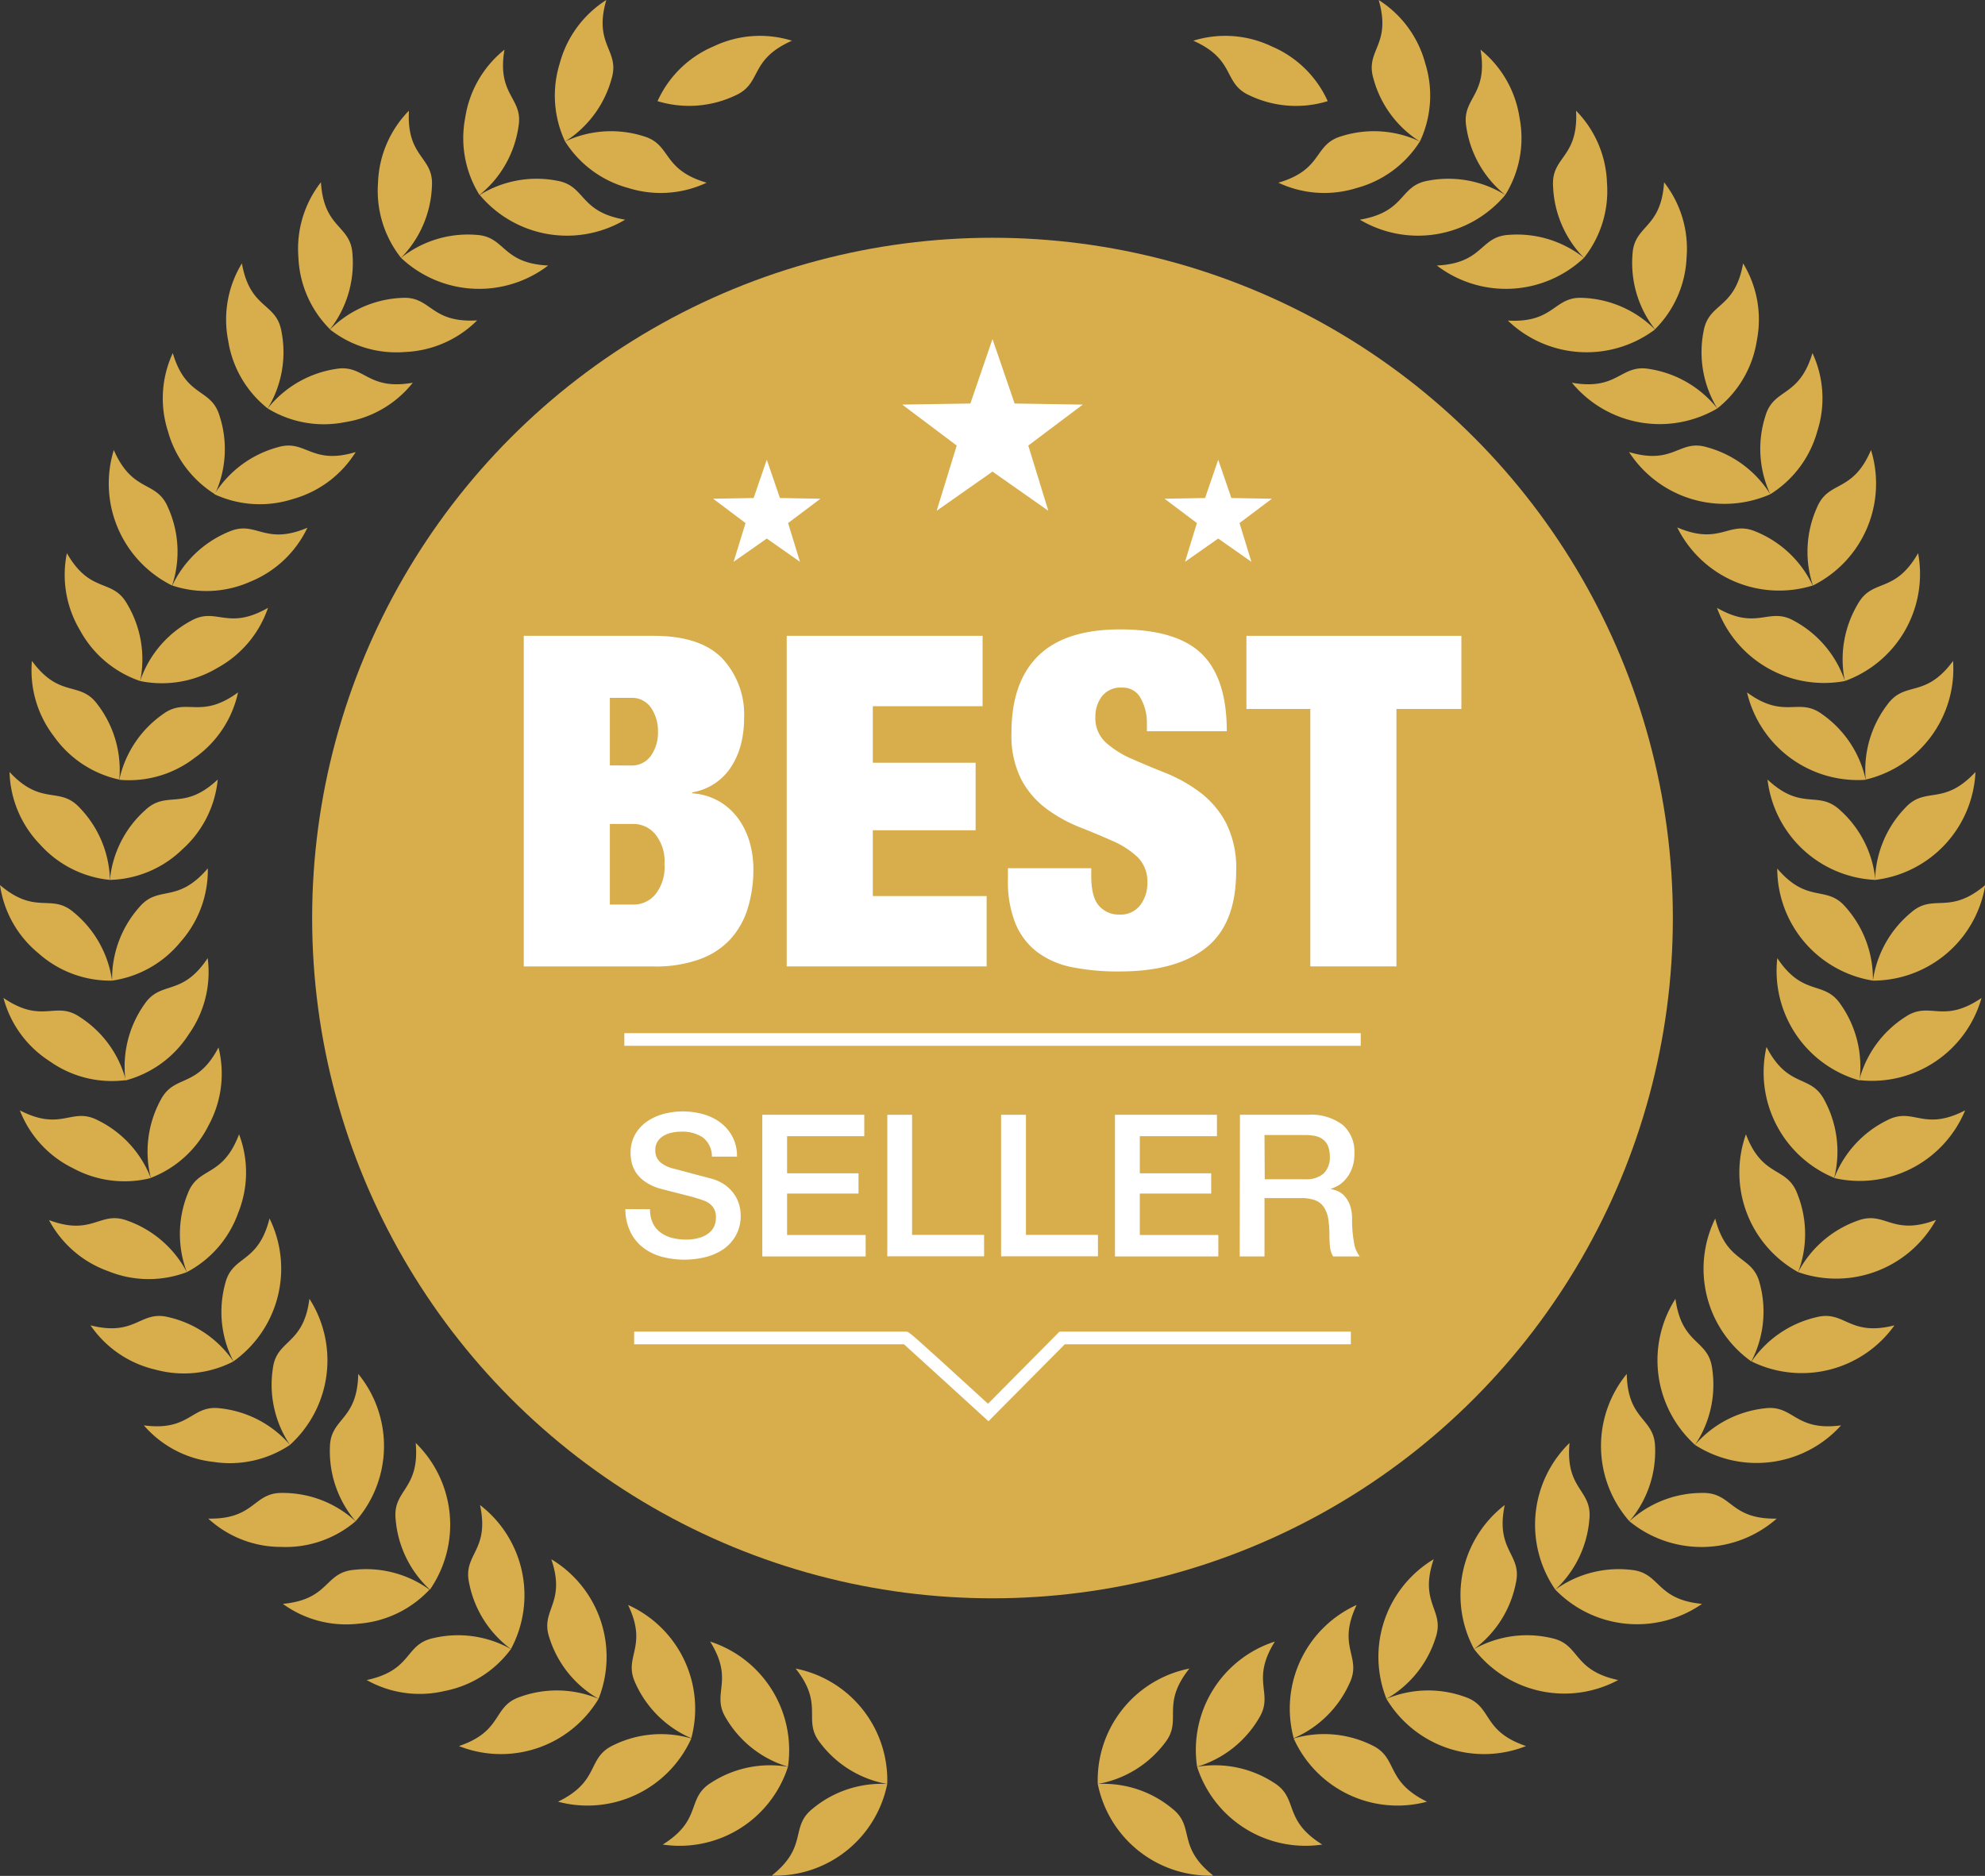 <svg xmlns="http://www.w3.org/2000/svg" viewBox="0 0 313.96 296.74"><rect x="0" y="0" width="313.96" height="296.74" fill="#333333" stroke="none"/><defs><style>.cls-1{fill:#d8ad4b;}.cls-2{fill:#fff;}</style></defs><g id="Layer_2" data-name="Layer 2"><g id="Layer_2-2" data-name="Layer 2"><path class="cls-1" d="M185.42,286.1a17,17,0,0,0-11.79-3.9,18.05,18.05,0,0,0,18.27,14.49C186.05,292.05,189.09,289,185.42,286.1Z"/><path class="cls-1" d="M184.23,275.72a17,17,0,0,1-10.6,6.48,18,18,0,0,1,14.49-18.26C183.49,269.78,187.14,272.05,184.23,275.72Z"/><path class="cls-1" d="M201.49,282a17.08,17.08,0,0,0-12.15-2.52,18,18,0,0,0,19.8,12.3C202.8,287.84,205.47,284.47,201.49,282Z"/><path class="cls-1" d="M199.11,271.82a17,17,0,0,1-9.77,7.65,18,18,0,0,1,12.3-19.8C197.7,266,201.59,267.84,199.11,271.82Z"/><path class="cls-1" d="M217,276.07A17.08,17.08,0,0,0,204.62,275a18,18,0,0,0,21.08,10C219,281.73,221.22,278.08,217,276.07Z"/><path class="cls-1" d="M213.46,266.25a17.08,17.08,0,0,1-8.84,8.71,18,18,0,0,1,9.95-21.08C211.39,260.63,215.46,262,213.46,266.25Z"/><path class="cls-1" d="M231.7,268.42a17.09,17.09,0,0,0-12.41.31,18,18,0,0,0,22.08,7.47C234.3,273.81,236.14,269.92,231.7,268.42Z"/><path class="cls-1" d="M227.07,259.06a17,17,0,0,1-7.78,9.67,18,18,0,0,1,7.47-22.08C224.37,253.72,228.57,254.62,227.07,259.06Z"/><path class="cls-1" d="M245.44,259.13a17.07,17.07,0,0,0-12.29,1.73,18,18,0,0,0,22.79,4.9C248.64,264.19,250,260.12,245.44,259.13Z"/><path class="cls-1" d="M239.77,250.36a17.05,17.05,0,0,1-6.62,10.5A18,18,0,0,1,238,238.07C236.47,245.36,240.76,245.78,239.77,250.36Z"/><path class="cls-1" d="M258,248.33a17.09,17.09,0,0,0-12,3.13,18,18,0,0,0,23.2,2.25C261.79,253,262.69,248.78,258,248.33Z"/><path class="cls-1" d="M251.39,240.27A17.07,17.07,0,0,1,246,251.46a18.07,18.07,0,0,1,2.25-23.21C247.54,235.68,251.84,235.6,251.39,240.27Z"/><path class="cls-1" d="M269.29,236.16a17,17,0,0,0-11.57,4.48,18,18,0,0,0,23.3-.42C273.57,240.36,274,236.08,269.29,236.16Z"/><path class="cls-1" d="M261.78,228.91a17.07,17.07,0,0,1-4.06,11.73,18,18,0,0,1-.42-23.31C257.43,224.79,261.69,224.22,261.78,228.91Z"/><path class="cls-1" d="M279.09,222.78a17.07,17.07,0,0,0-11,5.78,18,18,0,0,0,23.11-3.09C283.82,226.46,283.74,222.16,279.09,222.78Z"/><path class="cls-1" d="M270.8,216.44a17.08,17.08,0,0,1-2.7,12.12A18.05,18.05,0,0,1,265,205.45C266,212.84,270.18,211.79,270.8,216.44Z"/><path class="cls-1" d="M287.3,208.36a17.07,17.07,0,0,0-10.26,7,18,18,0,0,0,22.6-5.71C292.41,211.48,291.84,207.22,287.3,208.36Z"/><path class="cls-1" d="M278.33,203A17.06,17.06,0,0,1,277,215.36a18,18,0,0,1-5.71-22.6C273.16,200,277.18,198.47,278.33,203Z"/><path class="cls-1" d="M293.79,193.1a17.08,17.08,0,0,0-9.38,8.13,18.06,18.06,0,0,0,21.8-8.26C299.23,195.61,298.18,191.44,293.79,193.1Z"/><path class="cls-1" d="M284.27,188.82a17.1,17.1,0,0,1,.14,12.41,18,18,0,0,1-8.26-21.8C278.79,186.41,282.61,184.43,284.27,188.82Z"/><path class="cls-1" d="M298.5,177.2a17.06,17.06,0,0,0-8.39,9.15,18.05,18.05,0,0,0,20.71-10.71C304.19,179.07,302.67,175.05,298.5,177.2Z"/><path class="cls-1" d="M288.55,174a17.11,17.11,0,0,1,1.56,12.32,18.05,18.05,0,0,1-10.71-20.71C282.83,172.26,286.4,169.87,288.55,174Z"/><path class="cls-1" d="M301.36,160.86a17,17,0,0,0-7.29,10,18,18,0,0,0,19.34-13C307.22,162.07,305.25,158.25,301.36,160.86Z"/><path class="cls-1" d="M291.11,158.85a17.14,17.14,0,0,1,3,12.06,18,18,0,0,1-13-19.35C285.22,157.75,288.49,155,291.11,158.85Z"/><path class="cls-1" d="M302.32,144.3a17.12,17.12,0,0,0-6.09,10.82A18,18,0,0,0,314,140C308.29,144.83,305.89,141.26,302.32,144.3Z"/><path class="cls-1" d="M291.91,143.48a17.05,17.05,0,0,1,4.32,11.64,18,18,0,0,1-15.13-17.73C285.94,143.06,288.87,139.92,291.91,143.48Z"/><path class="cls-1" d="M301.38,127.75a17.06,17.06,0,0,0-4.81,11.44,18,18,0,0,0,15.88-17.07C307.37,127.58,304.58,124.31,301.38,127.75Z"/><path class="cls-1" d="M291,128.12a17,17,0,0,1,5.62,11.07,18,18,0,0,1-17.06-15.88C285,128.39,287.52,124.93,291,128.12Z"/><path class="cls-1" d="M298.56,111.4a17.05,17.05,0,0,0-3.47,11.92,18,18,0,0,0,13.82-18.77C304.49,110.56,301.34,107.63,298.56,111.4Z"/><path class="cls-1" d="M288.23,113a17.06,17.06,0,0,1,6.86,10.35,18,18,0,0,1-18.77-13.82C282.32,113.92,284.46,110.19,288.23,113Z"/><path class="cls-1" d="M293.88,95.49a17.1,17.1,0,0,0-2.09,12.24A18,18,0,0,0,303.38,87.5C299.67,94,296.21,91.42,293.88,95.49Z"/><path class="cls-1" d="M283.8,98.23a17,17,0,0,1,8,9.5,18,18,0,0,1-20.23-11.58C278,99.85,279.73,95.9,283.8,98.23Z"/><path class="cls-1" d="M287.41,80.22a17.08,17.08,0,0,0-.67,12.4,18,18,0,0,0,9.19-21.43C293,78.05,289.26,75.91,287.41,80.22Z"/><path class="cls-1" d="M277.71,84.09a17.08,17.08,0,0,1,9,8.53,18,18,0,0,1-21.43-9.19C272.17,86.37,273.4,82.25,277.71,84.09Z"/><path class="cls-1" d="M279.23,65.79A17.05,17.05,0,0,0,280,78.18a17.1,17.1,0,0,0,7.43-9.94,17,17,0,0,0-.76-12.39C284.53,63,280.57,61.3,279.23,65.79Z"/><path class="cls-1" d="M270,70.75A17.08,17.08,0,0,1,280,78.18a18,18,0,0,1-22.34-6.67C264.8,73.64,265.55,69.41,270,70.75Z"/><path class="cls-1" d="M269.45,52.39a17.12,17.12,0,0,0,2.17,12.22,17,17,0,0,0,6.25-10.73,17.08,17.08,0,0,0-2.17-12.22C274.39,49,270.27,47.78,269.45,52.39Z"/><path class="cls-1" d="M260.89,58.37a17.08,17.08,0,0,1,10.73,6.24,18,18,0,0,1-23-4.07C256,61.84,256.28,57.55,260.89,58.37Z"/><path class="cls-1" d="M258.21,40.2a17.06,17.06,0,0,0,3.55,11.89,17,17,0,0,0,5-11.37,17.06,17.06,0,0,0-3.56-11.89C262.73,36.27,258.49,35.52,258.21,40.2Z"/><path class="cls-1" d="M250.39,47.12a17.08,17.08,0,0,1,11.37,5,18,18,0,0,1-23.27-1.41C245.94,51.13,245.71,46.84,250.39,47.12Z"/><path class="cls-1" d="M245.64,29.38a17.1,17.1,0,0,0,4.89,11.41,17,17,0,0,0,3.64-11.87,17.08,17.08,0,0,0-4.89-11.41C249.68,25,245.39,24.7,245.64,29.38Z"/><path class="cls-1" d="M238.67,37.15a17,17,0,0,1,11.86,3.64A18,18,0,0,1,227.26,42C234.71,41.64,234,37.4,238.67,37.15Z"/><path class="cls-1" d="M231.92,20.07a17,17,0,0,0,6.16,10.77,17,17,0,0,0,2.26-12.21,17.07,17.07,0,0,0-6.17-10.77C235.42,15.21,231.13,15.44,231.92,20.07Z"/><path class="cls-1" d="M225.88,28.58a17.06,17.06,0,0,1,12.2,2.26,18,18,0,0,1-23,3.91C222.46,33.5,221.25,29.37,225.88,28.58Z"/><path class="cls-1" d="M217.22,12.39a17,17,0,0,0,7.36,10A17.05,17.05,0,0,0,225.42,10a17.09,17.09,0,0,0-7.36-10C220.14,7.16,215.9,7.88,217.22,12.39Z"/><path class="cls-1" d="M212.19,21.54a17.08,17.08,0,0,1,12.39.84,17.09,17.09,0,0,1-10,7.36,17.08,17.08,0,0,1-12.39-.84C209.36,26.81,207.69,22.85,212.19,21.54Z"/><path class="cls-1" d="M197.63,15.09A17.07,17.07,0,0,0,210,16a17,17,0,0,0-8.88-8.67,17,17,0,0,0-12.38-.89C195.55,9.47,193.35,13.16,197.63,15.09Z"/><path class="cls-1" d="M128.54,286.1a17,17,0,0,1,11.79-3.9,18.05,18.05,0,0,1-18.27,14.49C127.91,292.05,124.87,289,128.54,286.1Z"/><path class="cls-1" d="M129.74,275.72a17,17,0,0,0,10.59,6.48,18,18,0,0,0-14.49-18.26C130.47,269.78,126.82,272.05,129.74,275.72Z"/><path class="cls-1" d="M112.47,282a17.1,17.1,0,0,1,12.16-2.52,18,18,0,0,1-19.81,12.3C111.16,287.84,108.49,284.47,112.47,282Z"/><path class="cls-1" d="M114.85,271.82a17,17,0,0,0,9.78,7.65,18.06,18.06,0,0,0-12.31-19.8C116.26,266,112.37,267.84,114.85,271.82Z"/><path class="cls-1" d="M97,276.07A17.08,17.08,0,0,1,109.34,275a18,18,0,0,1-21.08,10C95,281.73,92.74,278.08,97,276.07Z"/><path class="cls-1" d="M100.5,266.25a17.08,17.08,0,0,0,8.84,8.71,18,18,0,0,0-10-21.08C102.57,260.63,98.5,262,100.5,266.25Z"/><path class="cls-1" d="M82.26,268.42a17.09,17.09,0,0,1,12.41.31,18,18,0,0,1-22.08,7.47C79.66,273.81,77.82,269.92,82.26,268.42Z"/><path class="cls-1" d="M86.89,259.06a17,17,0,0,0,7.78,9.67,18,18,0,0,0-7.47-22.08C89.59,253.72,85.39,254.62,86.89,259.06Z"/><path class="cls-1" d="M68.52,259.13a17.06,17.06,0,0,1,12.29,1.73,17,17,0,0,1-10.49,6.63A17.1,17.1,0,0,1,58,265.76C65.32,264.19,63.94,260.12,68.52,259.13Z"/><path class="cls-1" d="M74.19,250.36a17.05,17.05,0,0,0,6.62,10.5,18,18,0,0,0-4.89-22.79C77.49,245.36,73.21,245.78,74.19,250.36Z"/><path class="cls-1" d="M55.93,248.33a17.09,17.09,0,0,1,12,3.13,17.12,17.12,0,0,1-11.19,5.38,17.05,17.05,0,0,1-12-3.13C52.17,253,51.27,248.78,55.93,248.33Z"/><path class="cls-1" d="M62.57,240.27A17.07,17.07,0,0,0,68,251.46a18.07,18.07,0,0,0-2.25-23.21C66.42,235.68,62.12,235.6,62.57,240.27Z"/><path class="cls-1" d="M44.67,236.16a17,17,0,0,1,11.57,4.48,17,17,0,0,1-11.73,4.06,17,17,0,0,1-11.57-4.48C40.4,240.36,40,236.08,44.67,236.16Z"/><path class="cls-1" d="M52.18,228.91a17.12,17.12,0,0,0,4.06,11.73,18,18,0,0,0,.42-23.31C56.53,224.79,52.27,224.22,52.18,228.91Z"/><path class="cls-1" d="M34.87,222.78a17,17,0,0,1,11,5.78,17.08,17.08,0,0,1-12.12,2.69,17,17,0,0,1-11-5.78C30.14,226.46,30.22,222.16,34.87,222.78Z"/><path class="cls-1" d="M43.16,216.44a17.08,17.08,0,0,0,2.7,12.12,18.05,18.05,0,0,0,3.08-23.11C48,212.84,43.78,211.79,43.16,216.44Z"/><path class="cls-1" d="M26.67,208.36a17.07,17.07,0,0,1,10.25,7,17.06,17.06,0,0,1-12.35,1.29,17.07,17.07,0,0,1-10.25-7C21.55,211.48,22.12,207.22,26.67,208.36Z"/><path class="cls-1" d="M35.63,203a17.06,17.06,0,0,0,1.29,12.35,18,18,0,0,0,5.71-22.6C40.8,200,36.78,198.47,35.63,203Z"/><path class="cls-1" d="M20.17,193.1a17.08,17.08,0,0,1,9.38,8.13,17,17,0,0,1-12.41-.14A17.12,17.12,0,0,1,7.75,193C14.73,195.61,15.78,191.44,20.17,193.1Z"/><path class="cls-1" d="M29.69,188.82a17.1,17.1,0,0,0-.14,12.41,17,17,0,0,0,8.13-9.39,17,17,0,0,0,.13-12.41C35.17,186.41,31.35,184.43,29.69,188.82Z"/><path class="cls-1" d="M15.46,177.2a17,17,0,0,1,8.39,9.15,17.08,17.08,0,0,1-12.31-1.56,17,17,0,0,1-8.4-9.15C9.77,179.07,11.3,175.05,15.46,177.2Z"/><path class="cls-1" d="M25.41,174a17.11,17.11,0,0,0-1.56,12.32A17,17,0,0,0,33,178a17.08,17.08,0,0,0,1.56-12.31C31.13,172.26,27.56,169.87,25.41,174Z"/><path class="cls-1" d="M12.6,160.86a17.05,17.05,0,0,1,7.3,10,17,17,0,0,1-12.06-3,17.06,17.06,0,0,1-7.29-10C6.74,162.07,8.71,158.25,12.6,160.86Z"/><path class="cls-1" d="M22.85,158.85a17.08,17.08,0,0,0-3,12.06,17.06,17.06,0,0,0,10-7.29,17,17,0,0,0,3-12.06C28.74,157.75,25.47,155,22.85,158.85Z"/><path class="cls-1" d="M11.64,144.3a17.12,17.12,0,0,1,6.09,10.82A17.05,17.05,0,0,1,6.09,150.8,17.07,17.07,0,0,1,0,140C5.67,144.83,8.07,141.26,11.64,144.3Z"/><path class="cls-1" d="M22.05,143.48a17.1,17.1,0,0,0-4.32,11.64A17.07,17.07,0,0,0,28.55,149a17.1,17.1,0,0,0,4.32-11.64C28,143.06,25.09,139.92,22.05,143.48Z"/><path class="cls-1" d="M12.58,127.75a17.06,17.06,0,0,1,4.81,11.44,17.1,17.1,0,0,1-11.07-5.62,17.11,17.11,0,0,1-4.81-11.45C6.59,127.58,9.38,124.31,12.58,127.75Z"/><path class="cls-1" d="M23,128.12a17,17,0,0,0-5.62,11.07,17.06,17.06,0,0,0,11.44-4.81,17.07,17.07,0,0,0,5.62-11.07C29,128.39,26.44,124.93,23,128.12Z"/><path class="cls-1" d="M15.4,111.4a17.05,17.05,0,0,1,3.47,11.92,17.11,17.11,0,0,1-10.35-6.85,17.1,17.1,0,0,1-3.47-11.92C9.47,110.56,12.62,107.63,15.4,111.4Z"/><path class="cls-1" d="M25.73,113a17.06,17.06,0,0,0-6.86,10.35,17,17,0,0,0,11.92-3.47,17.06,17.06,0,0,0,6.86-10.35C31.64,113.92,29.5,110.19,25.73,113Z"/><path class="cls-1" d="M20.08,95.49a17.1,17.1,0,0,1,2.09,12.24,17.11,17.11,0,0,1-9.5-8A17.1,17.1,0,0,1,10.58,87.5C14.29,94,17.75,91.42,20.08,95.49Z"/><path class="cls-1" d="M30.16,98.23a17,17,0,0,0-8,9.5,17.11,17.11,0,0,0,12.23-2.08,17.12,17.12,0,0,0,8-9.5C35.92,99.85,34.23,95.9,30.16,98.23Z"/><path class="cls-1" d="M26.55,80.22a17,17,0,0,1,.67,12.4A18,18,0,0,1,18,71.19C21,78.05,24.71,75.91,26.55,80.22Z"/><path class="cls-1" d="M36.25,84.09a17.08,17.08,0,0,0-9,8.53A17.09,17.09,0,0,0,39.62,92a17.11,17.11,0,0,0,9-8.52C41.79,86.37,40.56,82.25,36.25,84.09Z"/><path class="cls-1" d="M34.73,65.79A17.05,17.05,0,0,1,34,78.18a17.1,17.1,0,0,1-7.43-9.94,17,17,0,0,1,.76-12.39C29.44,63,33.39,61.3,34.73,65.79Z"/><path class="cls-1" d="M43.92,70.75a17.08,17.08,0,0,0-10,7.43,17.07,17.07,0,0,0,12.4.76,17.1,17.1,0,0,0,9.94-7.43C49.16,73.64,48.41,69.41,43.92,70.75Z"/><path class="cls-1" d="M44.51,52.39a17.07,17.07,0,0,1-2.17,12.22,17,17,0,0,1-6.25-10.73,17.08,17.08,0,0,1,2.17-12.22C39.57,49,43.69,47.78,44.51,52.39Z"/><path class="cls-1" d="M53.07,58.37a17.08,17.08,0,0,0-10.73,6.24,17,17,0,0,0,12.22,2.17,17,17,0,0,0,10.73-6.24C58,61.84,57.68,57.55,53.07,58.37Z"/><path class="cls-1" d="M55.75,40.2A17.06,17.06,0,0,1,52.2,52.09a17,17,0,0,1-5-11.37,17.06,17.06,0,0,1,3.56-11.89C51.23,36.27,55.47,35.52,55.75,40.2Z"/><path class="cls-1" d="M63.57,47.12a17.08,17.08,0,0,0-11.37,5,17,17,0,0,0,11.89,3.56,17.13,17.13,0,0,0,11.38-5C68,51.13,68.25,46.84,63.57,47.12Z"/><path class="cls-1" d="M68.32,29.38a17.1,17.1,0,0,1-4.89,11.41,17.08,17.08,0,0,1-3.64-11.87,17.08,17.08,0,0,1,4.89-11.41C64.28,25,68.57,24.7,68.32,29.38Z"/><path class="cls-1" d="M75.3,37.15a17,17,0,0,0-11.87,3.64A18,18,0,0,0,86.7,42C79.26,41.64,80,37.4,75.3,37.15Z"/><path class="cls-1" d="M82,20.07a17,17,0,0,1-6.16,10.77,17,17,0,0,1-2.26-12.21A17.07,17.07,0,0,1,79.79,7.86C78.54,15.21,82.83,15.44,82,20.07Z"/><path class="cls-1" d="M88.08,28.58a17.06,17.06,0,0,0-12.2,2.26,18,18,0,0,0,23,3.91C91.5,33.5,92.71,29.37,88.08,28.58Z"/><path class="cls-1" d="M96.75,12.39a17.08,17.08,0,0,1-7.37,10A17.11,17.11,0,0,1,88.54,10,17.09,17.09,0,0,1,95.9,0C93.82,7.16,98.06,7.88,96.75,12.39Z"/><path class="cls-1" d="M101.77,21.54a17.08,17.08,0,0,0-12.39.84,17.09,17.09,0,0,0,10,7.36,17.08,17.08,0,0,0,12.39-.84C104.6,26.81,106.27,22.85,101.77,21.54Z"/><path class="cls-1" d="M116.33,15.09A17.07,17.07,0,0,1,104,16a17,17,0,0,1,8.88-8.67,17,17,0,0,1,12.38-.89C118.41,9.47,120.61,13.16,116.33,15.09Z"/><circle class="cls-1" cx="156.98" cy="145.22" r="107.61"/><path class="cls-2" d="M103.41,100.58q7.34,0,10.81,3.55a13,13,0,0,1,3.47,9.49,16.57,16.57,0,0,1-.47,4,12,12,0,0,1-1.47,3.51,9.09,9.09,0,0,1-6.26,4.21v.15a10,10,0,0,1,4.4,1.35,10.13,10.13,0,0,1,3,2.82,12.14,12.14,0,0,1,1.72,3.7,15.29,15.29,0,0,1,.55,4.07,20.92,20.92,0,0,1-.88,6.22,12.8,12.8,0,0,1-2.75,4.91,12.26,12.26,0,0,1-4.87,3.18,20.43,20.43,0,0,1-7.25,1.14H82.84V100.58Zm-3.66,20.51a3.7,3.7,0,0,0,3.23-1.58,6.31,6.31,0,0,0,1.09-3.7A6.58,6.58,0,0,0,103,112a3.65,3.65,0,0,0-3.23-1.61H96.46v10.69Zm.52,22a4.48,4.48,0,0,0,3.36-1.58,6.94,6.94,0,0,0,1.47-4.87,6.74,6.74,0,0,0-1.47-4.69,4.44,4.44,0,0,0-3.36-1.61H96.46v12.75Z"/><path class="cls-2" d="M155.41,100.58v11.13H138.05v8.94h16.26v10.69H138.05v10.4h18v11.13H124.43V100.58Z"/><path class="cls-2" d="M181.4,114.42a7.91,7.91,0,0,0-1-4,3.15,3.15,0,0,0-2.93-1.65,3.7,3.7,0,0,0-3.22,1.43,5.31,5.31,0,0,0-1,3.19,5.21,5.21,0,0,0,1.65,4.06,15.19,15.19,0,0,0,4.14,2.6c1.66.73,3.44,1.48,5.34,2.23a23.94,23.94,0,0,1,5.35,3,14.71,14.71,0,0,1,4.14,4.8,15.79,15.79,0,0,1,1.65,7.72q0,8.35-4.76,12.12T177,153.67a36.53,36.53,0,0,1-7.51-.69,13.53,13.53,0,0,1-5.49-2.42,10.91,10.91,0,0,1-3.4-4.5,17.63,17.63,0,0,1-1.18-6.89v-1.83h13.18v1.25c0,2.24.42,3.82,1.25,4.72a4.15,4.15,0,0,0,3.22,1.36,3.87,3.87,0,0,0,3.26-1.47,5.65,5.65,0,0,0,1.14-3.59,5.35,5.35,0,0,0-1.58-4.06,13.75,13.75,0,0,0-4-2.56q-2.38-1.06-5.17-2.16a23.2,23.2,0,0,1-5.16-2.86,14,14,0,0,1-4-4.61,15.45,15.45,0,0,1-1.58-7.47q0-8,4.25-12.16t12.89-4.17q8.93,0,12.92,3.84t4,12.27H181.4Z"/><path class="cls-2" d="M197.14,112.15V100.58h34v11.57H220.87v40.72H207.25V112.15Z"/><path class="cls-2" d="M102.81,191.28a5,5,0,0,0,.44,2.19,3.9,3.9,0,0,0,1.23,1.49,5.16,5.16,0,0,0,1.8.85,8.63,8.63,0,0,0,2.21.27,7.09,7.09,0,0,0,2.2-.3,4.24,4.24,0,0,0,1.47-.77,2.73,2.73,0,0,0,.82-1.08,3.19,3.19,0,0,0,.25-1.24,2.67,2.67,0,0,0-.58-1.9,3.34,3.34,0,0,0-1.27-.86,27.12,27.12,0,0,0-2.78-.83c-1-.26-2.36-.6-3.9-1a8.1,8.1,0,0,1-2.4-1,5.7,5.7,0,0,1-1.53-1.37,4.91,4.91,0,0,1-.8-1.6,6.66,6.66,0,0,1-.23-1.72,5.8,5.8,0,0,1,.7-2.93,6.38,6.38,0,0,1,1.87-2.06A8.28,8.28,0,0,1,105,176.2a11.87,11.87,0,0,1,6.29.07,8.13,8.13,0,0,1,2.73,1.36,6.73,6.73,0,0,1,1.86,2.24,6.64,6.64,0,0,1,.69,3.09H112.6a3.77,3.77,0,0,0-1.47-3.06,5.91,5.91,0,0,0-3.36-.89,7.66,7.66,0,0,0-1.41.14,4.7,4.7,0,0,0-1.32.47,2.85,2.85,0,0,0-1,.9,2.4,2.4,0,0,0-.39,1.41,2.42,2.42,0,0,0,.74,1.87,4.73,4.73,0,0,0,1.93,1l1,.26,1.93.52,2.08.55,1.46.39a6.43,6.43,0,0,1,1.91.94,5.94,5.94,0,0,1,1.37,1.37,5.34,5.34,0,0,1,.81,1.64,6,6,0,0,1,.27,1.76,6.27,6.27,0,0,1-.77,3.22,6.49,6.49,0,0,1-2,2.18,8.9,8.9,0,0,1-2.86,1.24,14,14,0,0,1-6.87-.08,8.57,8.57,0,0,1-2.95-1.45,7,7,0,0,1-2-2.49,8.15,8.15,0,0,1-.79-3.59Z"/><path class="cls-2" d="M120.57,176.34H136.7v3.39H124.49v5.87h11.3v3.2h-11.3v6.56h12.43v3.39H120.57Z"/><path class="cls-2" d="M140.34,176.34h3.92v19h11.39v3.39H140.34Z"/><path class="cls-2" d="M158.34,176.34h3.93v19h11.39v3.39H158.34Z"/><path class="cls-2" d="M176.35,176.34h16.13v3.39h-12.2v5.87h11.29v3.2H180.28v6.56H192.7v3.39H176.35Z"/><path class="cls-2" d="M196.12,176.34h10.7a8.32,8.32,0,0,1,5.55,1.6,5.61,5.61,0,0,1,1.85,4.46,6.38,6.38,0,0,1-.47,2.65,5.56,5.56,0,0,1-1.1,1.69,4.32,4.32,0,0,1-1.24.93c-.4.19-.7.31-.89.38v.06a4.26,4.26,0,0,1,1.08.31,3.23,3.23,0,0,1,1.08.8,4.4,4.4,0,0,1,.84,1.43,6.33,6.33,0,0,1,.33,2.2,19.85,19.85,0,0,0,.29,3.59,4.73,4.73,0,0,0,.93,2.31h-4.21a3.72,3.72,0,0,1-.51-1.6,16.64,16.64,0,0,1-.08-1.7,15.66,15.66,0,0,0-.19-2.65,4.61,4.61,0,0,0-.69-1.85,2.91,2.91,0,0,0-1.36-1.08,6.08,6.08,0,0,0-2.22-.35H200v9.23h-3.92Zm3.92,10.2h6.43a4.12,4.12,0,0,0,2.86-.89,3.47,3.47,0,0,0,1-2.69,4.3,4.3,0,0,0-.31-1.74,2.52,2.52,0,0,0-.87-1.05,3.08,3.08,0,0,0-1.25-.5,8.71,8.71,0,0,0-1.46-.13H200Z"/><rect class="cls-2" x="98.75" y="163.43" width="116.47" height="2"/><path class="cls-2" d="M156.34,224.82l-.71-.65c-3.18-2.9-11.09-10.12-12.65-11.52H100.3v-2h43.06c.42,0,.43,0,12.91,11.4l11.3-11.4h46.09v2H168.41Z"/><polygon class="cls-2" points="156.98 53.63 160.48 63.83 171.26 64 162.64 70.48 165.81 80.8 156.98 74.6 148.15 80.8 151.32 70.48 142.7 64 153.48 63.83 156.98 53.63"/><polygon class="cls-2" points="121.28 72.72 123.36 78.78 129.77 78.89 124.65 82.74 126.53 88.87 121.28 85.19 116.03 88.87 117.92 82.74 112.79 78.89 119.2 78.78 121.28 72.72"/><polygon class="cls-2" points="192.68 72.72 194.76 78.78 201.17 78.89 196.05 82.74 197.93 88.87 192.68 85.19 187.43 88.87 189.31 82.74 184.19 78.89 190.6 78.78 192.68 72.72"/></g></g></svg>